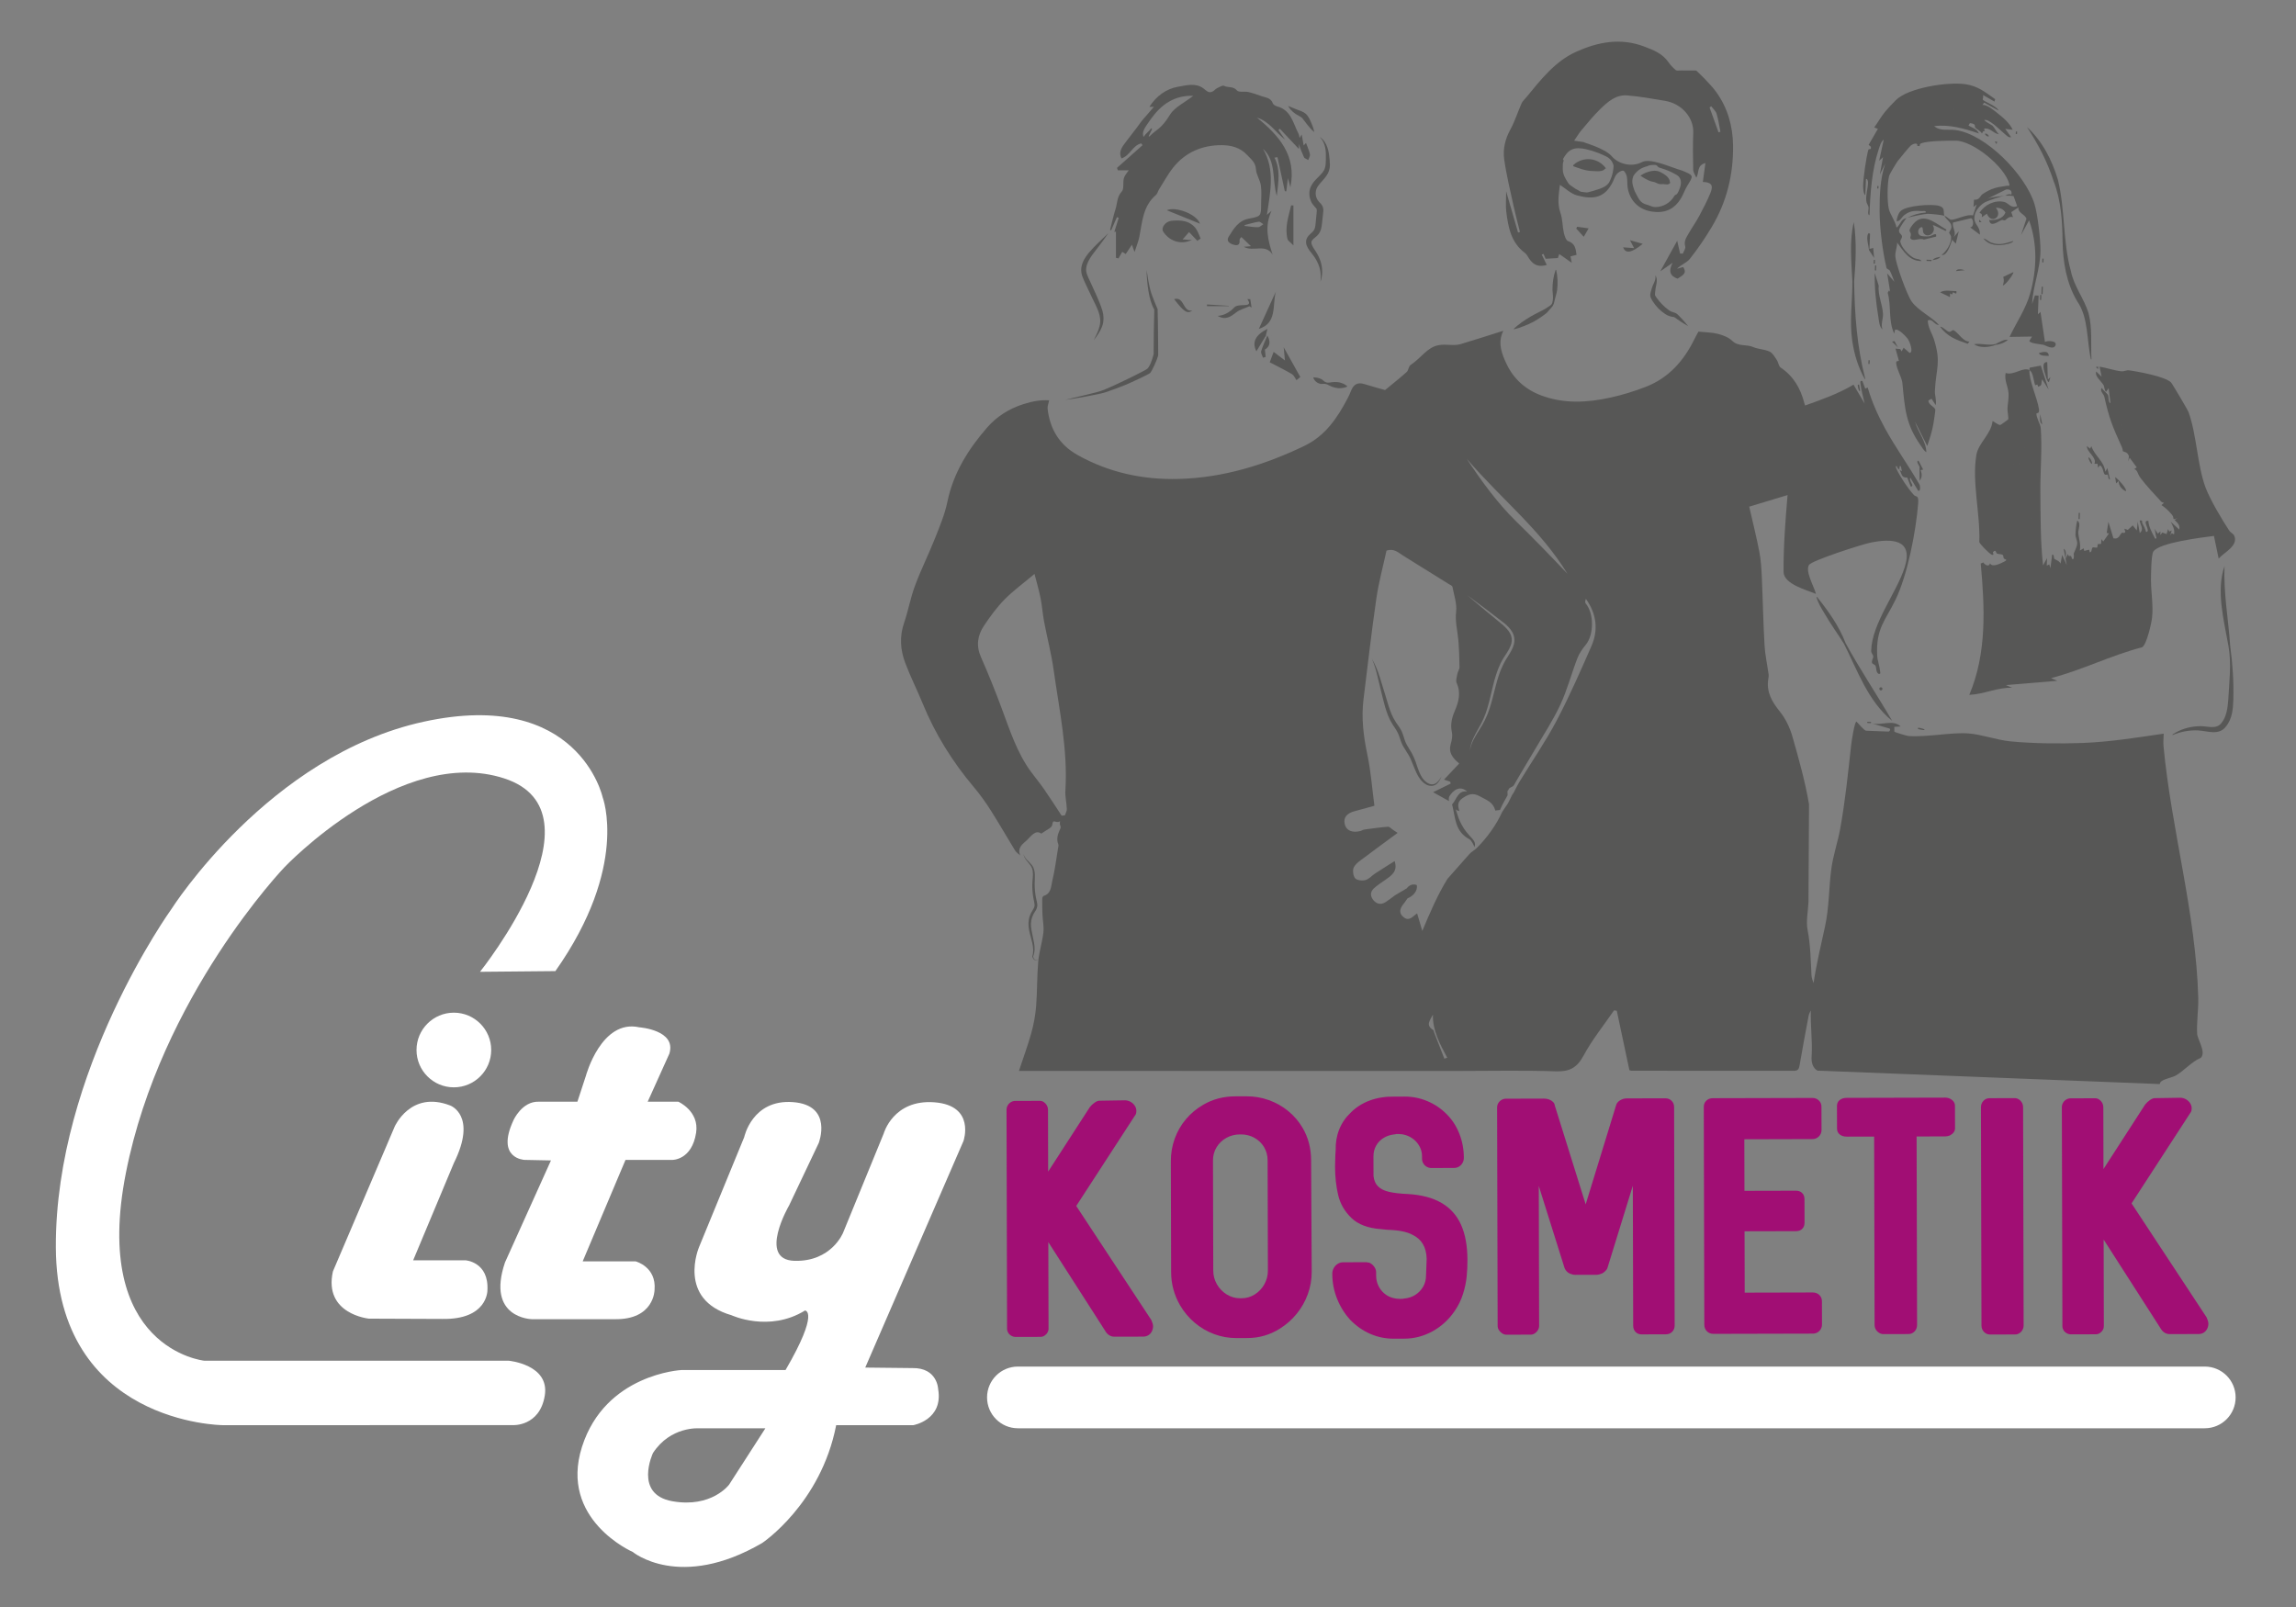 <?xml version="1.0" encoding="utf-8"?>
<!-- Generator: Adobe Illustrator 15.0.0, SVG Export Plug-In . SVG Version: 6.00 Build 0)  -->
<!DOCTYPE svg PUBLIC "-//W3C//DTD SVG 1.1//EN" "http://www.w3.org/Graphics/SVG/1.1/DTD/svg11.dtd">
<svg version="1.1" xmlns="http://www.w3.org/2000/svg" xmlns:xlink="http://www.w3.org/1999/xlink" x="0px" y="0px" width="400px"
	 height="280px" viewBox="0 0 400 280" enable-background="new 0 0 400 280" xml:space="preserve">
<rect x="0" y="0" width="400" height="280" fill="#808080" stroke="none"/>
<g id="Layer_5">
	<path fill="#FFFFFF" d="M384.108,248.859H177.336c-2.969,0-5.375-2.408-5.375-5.375c0-2.97,2.406-5.376,5.375-5.376h206.772
		c2.969,0,5.374,2.406,5.374,5.376C389.482,246.451,387.077,248.859,384.108,248.859"/>
	<path fill="#FFFFFF" d="M83.625,169.325c0,0,22.279-27.803,4.235-33.694c-18.044-5.89-38.297,15.468-38.297,15.468
		s-21.542,22.462-27.62,53.211c-6.076,30.748,13.626,32.773,13.626,32.773h53.027c0,0,7.198,0.645,6.314,6.076
		c-0.882,5.43-5.579,5.153-5.579,5.153l-50.542,0.003c0,0-28.938-0.187-29.06-30.995c-0.122-30.81,20.13-58.92,20.13-58.92
		s16.939-26.758,43.945-32.65c27.003-5.894,31.177,13.134,31.177,13.134s4.664,12.029-8.224,30.318L83.625,169.325z"/>
	<path fill="#FFFFFF" d="M85.575,182.95c0,3.592-2.913,6.505-6.506,6.505c-3.592,0-6.505-2.913-6.505-6.505
		c0-3.593,2.914-6.505,6.505-6.505C82.662,176.445,85.575,179.357,85.575,182.95"/>
	<path fill="#FFFFFF" d="M68.758,196.299c0,0,2.763-6.352,9.667-3.683c0,0,4.788,1.704,0.644,10.035l-7.089,16.939h9.116
		c0,0,4.104,0.275,3.82,5.247c0,0,0.059,5.141-7.914,4.972l-12.733-0.05c0,0-7.939-0.78-6.269-8.237L68.758,196.299z"/>
	<path fill="#FFFFFF" d="M102.068,187.461c0,0,2.669-9.94,9.297-8.467c0,0,6.536,0.459,5.247,4.6l-3.774,8.365h5.339
		c0,0,3.676,1.635,3.099,5.399c-0.731,4.771-4.111,4.74-4.111,4.74l-8.193,0.004l-7.457,17.672h9.205c0,0,3.661,0.922,3.315,4.972
		c0,0-0.021,5.255-7.019,5.106h-14.36c0,0-7.989-0.135-4.676-9.895l8.008-17.766l-4.601-0.094c0,0-5.064-0.184-1.934-6.904
		c0,0,1.473-3.336,4.419-3.235h6.722L102.068,187.461z"/>
	<path fill="#FFFFFF" d="M162.797,192.063c-7.179-0.552-8.838,5.433-8.838,5.433l-7.087,17.309c0,0-2.026,5.062-8.471,4.878
		s-0.92-9.665-0.92-9.665l5.156-10.865c0,0,2.576-6.607-4.511-7.123c-7.089-0.518-8.471,6.102-8.471,6.102l-7.87,19.157
		c0,0-3.914,9.116,5.661,11.877c0,0,6.537,3.04,12.798-0.827c0,0,2.608,0.061-3.39,10.373h-18.152c0,0-13.257,0.671-17.308,13.378
		c-4.05,12.705,8.838,18.318,8.838,18.318s8.193,6.813,22.556-1.562c0,0,10.217-6.811,12.887-20.528h13.441
		c0,0,5.247-0.924,4.327-6.265c0,0-0.092-3.771-4.511-3.683l-8.194-0.089l17.124-39.497
		C167.861,198.784,169.979,192.617,162.797,192.063 M127.017,258.686c0,0-3.032,4.098-9.882,2.885
		c-6.783-1.198-3.374-8.407-3.374-8.407c3.07-4.694,8.024-4.296,8.024-4.296h11.553L127.017,258.686z"/>
	<path fill="#A10E74" d="M175.448,231.534l-0.094-38.182c0-0.26,0.065-0.507,0.197-0.738c0.134-0.238,0.317-0.429,0.551-0.574
		c0.236-0.146,0.494-0.217,0.775-0.219l4.289-0.012c0.251,0,0.484,0.073,0.699,0.223c0.216,0.149,0.39,0.341,0.52,0.573
		c0.128,0.235,0.193,0.479,0.195,0.729l0.025,10.806l7.258-11.235c0.241-0.307,0.53-0.575,0.868-0.807
		c0.335-0.232,0.652-0.336,0.951-0.314l4.347-0.069c0.359,0.015,0.688,0.113,0.987,0.292c0.299,0.181,0.53,0.406,0.7,0.68
		c0.17,0.271,0.254,0.555,0.254,0.846c0.002,0.39-0.077,0.666-0.233,0.824l-10.24,15.767l13.088,19.882
		c0.197,0.453,0.297,0.804,0.297,1.057c0.001,0.337-0.073,0.646-0.22,0.934c-0.148,0.286-0.362,0.511-0.639,0.671
		s-0.597,0.234-0.957,0.22l-4.936,0.012c-0.329,0.002-0.633-0.09-0.916-0.272c-0.284-0.184-0.526-0.464-0.731-0.841l-9.848-15.363
		l0.038,15.095c0,0.236-0.063,0.46-0.193,0.678c-0.128,0.214-0.3,0.393-0.515,0.528c-0.216,0.137-0.448,0.206-0.698,0.206
		l-4.289,0.012c-0.281,0-0.541-0.065-0.775-0.197c-0.237-0.132-0.421-0.308-0.555-0.525
		C175.515,231.997,175.448,231.77,175.448,231.534"/>
	<path fill="#A10E74" d="M205.571,227.406c-1.023-1.79-1.538-3.708-1.542-5.751l-0.048-19.327c-0.004-1.37,0.22-2.682,0.674-3.932
		c0.45-1.249,1.1-2.377,1.947-3.384c0.848-1.002,1.842-1.84,2.996-2.508c1.664-0.983,3.542-1.477,5.635-1.482l1.938-0.004
		c1.339-0.004,2.631,0.214,3.871,0.66c1.244,0.443,2.371,1.078,3.384,1.905c1.014,0.828,1.849,1.805,2.509,2.933
		c0.983,1.664,1.478,3.562,1.483,5.693l0.104,19.386c0.004,1.34-0.222,2.636-0.678,3.89c-0.453,1.252-1.104,2.399-1.946,3.435
		s-1.841,1.907-2.988,2.616c-1.705,1.062-3.565,1.595-5.576,1.598l-1.94,0.005c-1.338,0.005-2.631-0.227-3.871-0.689
		c-1.244-0.462-2.374-1.124-3.396-1.989C207.107,229.599,206.254,228.58,205.571,227.406 M216.318,226.206
		c0.82-0.003,1.586-0.226,2.287-0.67c0.704-0.444,1.262-1.037,1.674-1.779c0.404-0.738,0.611-1.531,0.609-2.379l-0.048-19.206
		c-0.002-0.849-0.21-1.615-0.621-2.305c-0.414-0.688-0.977-1.228-1.686-1.622c-0.71-0.394-1.49-0.591-2.346-0.587h-0.177
		c-0.853,0.003-1.637,0.2-2.352,0.599c-0.716,0.398-1.286,0.941-1.707,1.631c-0.421,0.692-0.631,1.458-0.627,2.307l0.046,19.206
		c0.002,0.845,0.216,1.64,0.641,2.378s0.996,1.328,1.719,1.77c0.722,0.441,1.506,0.66,2.352,0.658H216.318z"/>
	<path fill="#A10E74" d="M235.242,229.979c-0.981-1.072-1.749-2.3-2.302-3.685c-0.551-1.385-0.828-2.817-0.832-4.297v-0.058
		c-0.002-0.361,0.084-0.694,0.257-1.002c0.172-0.307,0.401-0.547,0.689-0.729c0.289-0.181,0.599-0.272,0.928-0.272l4.171-0.013
		c0.022,0.024,0.056,0.04,0.094,0.048c0.04,0.009,0.086,0.014,0.14,0.014h0.118c0.354,0.146,0.648,0.378,0.884,0.696
		c0.235,0.316,0.354,0.65,0.356,1.002v0.589c0.001,0.604,0.124,1.172,0.37,1.701c0.243,0.532,0.582,0.988,1.019,1.367
		c0.436,0.379,0.935,0.645,1.499,0.802c0.406,0.115,0.819,0.173,1.234,0.173l0.176-0.003c0.135,0,0.249-0.004,0.349-0.009
		c0.098-0.01,0.156-0.025,0.179-0.05h0.06c0.712-0.056,1.361-0.27,1.944-0.638c0.582-0.371,1.036-0.852,1.369-1.438
		c0.333-0.589,0.497-1.231,0.495-1.929l0.111-2.936c-0.034-1.028-0.257-1.883-0.666-2.565c-0.409-0.685-1.014-1.217-1.811-1.6
		c-0.941-0.524-2.391-0.813-4.351-0.871l-1.117-0.114c-2.263-0.158-3.985-0.808-5.161-1.942c-1.178-1.139-1.947-2.461-2.307-3.974
		c-0.36-1.51-0.541-3.171-0.548-4.989l0.055-2.057l0.057-0.822c-0.034-1.275,0.17-2.473,0.613-3.585
		c0.444-1.112,1.116-2.095,2.014-2.941c0.931-0.936,2.041-1.639,3.331-2.111c1.292-0.475,2.706-0.695,4.239-0.669l1.822-0.006
		c1.37-0.002,2.684,0.26,3.937,0.786c1.255,0.523,2.374,1.274,3.355,2.254c0.966,0.958,1.708,2.099,2.229,3.417
		c0.521,1.319,0.782,2.704,0.787,4.149v0.063c0,0.329-0.077,0.624-0.228,0.892c-0.152,0.267-0.358,0.478-0.615,0.635
		c-0.261,0.156-0.545,0.237-0.859,0.237l-4.053,0.011c-0.438-0.03-0.802-0.202-1.093-0.514s-0.436-0.687-0.438-1.127v-0.409
		c-0.002-0.566-0.124-1.096-0.369-1.594c-0.243-0.495-0.582-0.928-1.02-1.296c-0.434-0.366-0.937-0.635-1.5-0.807
		c-0.353-0.114-0.745-0.174-1.174-0.174l-0.472,0.002c-0.037,0.037-0.138,0.061-0.293,0.061c-0.722,0.08-1.354,0.291-1.901,0.639
		c-0.547,0.345-0.973,0.793-1.278,1.342c-0.304,0.549-0.454,1.165-0.454,1.846l0.009,3.405c0.08,0.777,0.34,1.385,0.781,1.82
		c0.438,0.438,1.074,0.756,1.902,0.954c0.832,0.197,1.938,0.325,3.315,0.385c2.382,0.143,4.339,0.663,5.867,1.56
		c1.529,0.896,2.659,2.169,3.394,3.809c0.731,1.644,1.101,3.683,1.105,6.12c0.005,1.027-0.043,2.01-0.14,2.955
		c-0.095,0.942-0.306,1.937-0.633,2.974c-0.326,1.038-0.804,2.02-1.437,2.946c-1.031,1.515-2.318,2.696-3.862,3.55
		c-1.546,0.853-3.19,1.283-4.938,1.287l-1.821,0.006c-1.433,0.002-2.796-0.275-4.09-0.838
		C237.444,231.853,236.278,231.04,235.242,229.979"/>
	<path fill="#A10E74" d="M260.914,231.03l-0.094-38.064c0-0.283,0.07-0.54,0.215-0.776c0.145-0.233,0.334-0.417,0.569-0.552
		c0.233-0.133,0.48-0.202,0.735-0.202l6.697-0.018c0.291,0,0.571,0.052,0.849,0.157c0.275,0.105,0.502,0.248,0.683,0.429
		c0.18,0.178,0.279,0.376,0.294,0.587l5.39,17.257l5.303-17.284c0.087-0.328,0.31-0.607,0.674-0.835
		c0.362-0.23,0.763-0.343,1.202-0.346l6.696-0.016c0.438,0,0.803,0.143,1.094,0.432c0.291,0.291,0.436,0.654,0.438,1.093
		l0.094,38.062c0,0.443-0.144,0.806-0.434,1.097c-0.288,0.289-0.654,0.436-1.09,0.436l-4.23,0.014c-0.438,0-0.794-0.145-1.063-0.429
		c-0.271-0.286-0.407-0.649-0.407-1.099l-0.063-24.376l-4.426,14.342c-0.031,0.11-0.099,0.226-0.199,0.342
		c-0.102,0.121-0.249,0.26-0.446,0.425l-0.292,0.178c-0.367,0.157-0.681,0.235-0.939,0.235l-3.759,0.01
		c-0.259,0-0.572-0.077-0.941-0.233l-0.294-0.174c-0.275-0.22-0.471-0.473-0.59-0.764l-4.499-14.32l0.059,24.377
		c0,0.251-0.067,0.494-0.202,0.729c-0.138,0.234-0.318,0.429-0.546,0.578c-0.229,0.148-0.465,0.223-0.717,0.223l-4.229,0.012
		c-0.25,0-0.493-0.072-0.728-0.222c-0.235-0.147-0.431-0.341-0.578-0.574C260.989,231.524,260.914,231.283,260.914,231.03"/>
	<path fill="#A10E74" d="M296.919,230.825l-0.092-37.947c-0.001-0.447,0.146-0.812,0.438-1.098c0.293-0.287,0.675-0.433,1.144-0.433
		l17.326-0.042c0.45-0.004,0.827,0.142,1.131,0.433c0.308,0.286,0.461,0.651,0.461,1.089l0.012,4.055
		c0,0.289-0.069,0.557-0.211,0.798c-0.14,0.245-0.332,0.436-0.573,0.579c-0.243,0.14-0.51,0.212-0.799,0.212l-11.865,0.031
		l0.022,8.985l8.986-0.021c0.438,0,0.794,0.133,1.064,0.403c0.271,0.269,0.406,0.623,0.408,1.063l0.009,4.11
		c0.002,0.438-0.132,0.795-0.401,1.064c-0.27,0.271-0.623,0.407-1.063,0.409l-8.987,0.021l0.025,10.69l11.866-0.029
		c0.446,0,0.823,0.143,1.129,0.432c0.307,0.289,0.459,0.652,0.462,1.093l0.009,4.051c0,0.29-0.068,0.56-0.208,0.8
		c-0.142,0.243-0.333,0.438-0.578,0.578c-0.24,0.142-0.505,0.215-0.796,0.215l-17.33,0.041c-0.461,0-0.841-0.153-1.142-0.454
		C297.072,231.648,296.921,231.272,296.919,230.825"/>
	<path fill="#A10E74" d="M326.584,230.869l-0.08-32.836l-4.759,0.011c-0.506,0.002-0.917-0.124-1.233-0.376
		c-0.313-0.257-0.472-0.597-0.472-1.027l-0.01-3.935c-0.002-0.434,0.154-0.775,0.466-1.031c0.314-0.255,0.724-0.385,1.232-0.385
		l17.152-0.042c0.306-0.002,0.59,0.064,0.854,0.192c0.261,0.129,0.471,0.3,0.624,0.516c0.153,0.214,0.229,0.447,0.229,0.697
		l0.012,3.936c0,0.253-0.076,0.484-0.229,0.7c-0.153,0.214-0.36,0.386-0.619,0.519c-0.265,0.13-0.549,0.193-0.851,0.197
		l-4.995,0.012l0.08,32.835c0.002,0.446-0.142,0.824-0.432,1.13c-0.29,0.304-0.653,0.46-1.091,0.46l-4.347,0.012
		c-0.251,0-0.496-0.073-0.737-0.216c-0.236-0.144-0.431-0.339-0.575-0.581C326.659,231.415,326.584,231.153,326.584,230.869"/>
	<path fill="#A10E74" d="M345.205,230.941l-0.092-38.007c-0.004-0.443,0.142-0.82,0.43-1.128c0.291-0.307,0.653-0.459,1.09-0.459
		l4.35-0.012c0.248,0,0.49,0.069,0.717,0.208c0.229,0.142,0.408,0.334,0.55,0.577c0.134,0.242,0.203,0.508,0.207,0.796l0.092,38.006
		c0,0.292-0.069,0.559-0.203,0.8c-0.137,0.245-0.317,0.437-0.547,0.577c-0.226,0.142-0.464,0.213-0.716,0.213l-4.346,0.012
		c-0.439,0.002-0.804-0.151-1.095-0.457C345.351,231.763,345.205,231.39,345.205,230.941"/>
	<path fill="#A10E74" d="M359.304,231.085l-0.096-38.184c0-0.26,0.065-0.506,0.199-0.739c0.134-0.237,0.318-0.426,0.551-0.572
		c0.233-0.145,0.495-0.216,0.773-0.22l4.288-0.01c0.253,0,0.486,0.073,0.7,0.223c0.215,0.146,0.392,0.339,0.521,0.573
		c0.126,0.235,0.191,0.479,0.194,0.729l0.023,10.809l7.258-11.24c0.24-0.305,0.531-0.574,0.868-0.804
		c0.337-0.232,0.654-0.337,0.953-0.314l4.346-0.069c0.355,0.015,0.688,0.113,0.987,0.292c0.299,0.181,0.527,0.405,0.7,0.679
		c0.168,0.272,0.253,0.554,0.253,0.845c0.003,0.392-0.077,0.666-0.233,0.826l-10.238,15.767l13.088,19.879
		c0.195,0.456,0.294,0.807,0.294,1.057c0.005,0.337-0.071,0.649-0.218,0.934c-0.148,0.287-0.362,0.513-0.638,0.674
		c-0.28,0.16-0.599,0.232-0.958,0.218l-4.935,0.012c-0.33,0.003-0.636-0.089-0.919-0.272c-0.282-0.184-0.523-0.463-0.729-0.837
		l-9.848-15.365l0.037,15.092c0,0.239-0.061,0.464-0.19,0.679c-0.131,0.214-0.304,0.395-0.518,0.532
		c-0.215,0.135-0.448,0.204-0.696,0.204l-4.289,0.012c-0.282,0-0.542-0.064-0.776-0.197c-0.237-0.134-0.421-0.31-0.555-0.527
		C359.368,231.548,359.304,231.319,359.304,231.085"/>
</g>
<g id="Logo_x5F_2025">
	<g>
		<g>
			<path fill="#575756" d="M270.288,53.034c-0.139,0.202-0.453,0.337-0.668,0.502c-0.246,0.148-0.467,0.315-0.722,0.443
				c-0.264,0.122-0.516,0.255-0.765,0.389c-0.492,0.266-1.044,0.525-1.54,0.825c-1.002,0.603-1.967,1.247-2.861,2.088l0.042,0.089
				c1.169-0.282,2.276-0.744,3.329-1.276c0.518-0.292,1.008-0.576,1.509-0.941c0.246-0.174,0.495-0.348,0.733-0.534
				c0.237-0.188,0.422-0.461,0.628-0.685c0.201-0.246,0.411-0.419,0.589-0.719c0.167-0.294,0.213-0.614,0.28-0.895
				c0.136-0.581,0.34-1.167,0.434-1.755c0.142-1.172,0.107-2.347-0.165-3.539l-0.096-0.006c-0.396,1.154-0.555,2.324-0.547,3.498
				c0.026,0.582,0.14,1.17,0.065,1.745C270.492,52.555,270.441,52.838,270.288,53.034z"/>
			<path fill="#575756" d="M287.604,50.813c-0.068,0.23-0.158,0.562-0.057,0.947c0.133,0.348,0.258,0.512,0.396,0.756
				c0.283,0.446,0.62,0.855,0.982,1.237c0.379,0.371,0.778,0.705,1.234,1c0.234,0.143,0.495,0.273,0.778,0.359
				c0.322,0.096,0.501,0.093,0.693,0.133c0.133,0.038,0.345,0.221,0.552,0.356l0.62,0.425c0.422,0.273,0.844,0.546,1.294,0.787
				c-0.312-0.403-0.648-0.775-0.985-1.149l-0.516-0.546c-0.181-0.176-0.319-0.362-0.631-0.552c-0.274-0.129-0.598-0.189-0.747-0.257
				c-0.188-0.075-0.368-0.188-0.547-0.321c-0.368-0.268-0.733-0.581-1.056-0.916c-0.337-0.328-0.637-0.69-0.914-1.07
				c-0.131-0.176-0.303-0.417-0.357-0.531c-0.025-0.095-0.036-0.282,0.003-0.528c0.06-0.47,0.1-0.934,0.229-1.441
				c0.091-0.487,0.145-1.115-0.206-1.523c0.139,0.501-0.049,0.944-0.247,1.383C287.9,49.792,287.733,50.303,287.604,50.813z"/>
			<path fill="#575756" d="M189.101,49.416l1.158,2.451c0.398,0.814,0.811,1.611,1.108,2.419c0.294,0.811,0.419,1.653,0.205,2.495
				c-0.178,0.855-0.621,1.656-1.011,2.474c0.562-0.713,1.087-1.462,1.434-2.347c0.348-0.892,0.31-1.933,0.045-2.833
				c-0.569-1.806-1.398-3.369-2.123-5.036c-0.396-0.841-0.79-1.57-0.678-2.333c0.078-0.776,0.526-1.536,1.022-2.255
				c1.063-1.417,1.799-2.32,2.819-3.812c-1.298,1.28-2.178,1.99-3.377,3.389c-0.584,0.708-1.141,1.54-1.309,2.57
				c-0.08,0.508-0.007,1.065,0.158,1.53C188.717,48.604,188.92,49.005,189.101,49.416z"/>
			<path fill="#575756" d="M225.574,19.746c0.473,0.363,1.044,0.557,1.291,0.825l0.934,1.214c0.337,0.431,0.705,0.847,1.164,1.229
				c-0.1-0.569-0.292-1.104-0.519-1.625c-0.24-0.527-0.416-1.011-0.911-1.523c-0.575-0.497-1.124-0.578-1.594-0.781l-1.534-0.623
				C224.688,18.98,225.102,19.402,225.574,19.746z"/>
			<path fill="#575756" d="M230.952,66.59c-0.234-0.096-0.424-0.32-0.625-0.461c-0.428-0.245-0.86-0.351-1.464-0.378l-0.06,0.078
				c0.221,0.579,0.708,0.938,1.234,1.056c0.277,0.04,0.574-0.028,0.832,0.01c0.261,0.033,0.496,0.149,0.736,0.282
				c0.473,0.259,0.974,0.381,1.486,0.455c0.515,0.024,1.044-0.017,1.597-0.258l0.011-0.096c-0.458-0.378-0.942-0.556-1.438-0.668
				c-0.504-0.064-1.014-0.078-1.555,0.044C231.448,66.689,231.185,66.692,230.952,66.59z"/>
			<path fill="#575756" d="M221.589,58.432c-0.003,0.009-0.009,0.016-0.015,0.024c0.003,0.001,0.003,0.002,0.003,0.004
				C221.58,58.452,221.586,58.44,221.589,58.432z"/>
			<path fill="#575756" d="M323.12,118.381L323.12,118.381C323.132,118.477,323.138,118.529,323.12,118.381z"/>
			<path fill="#575756" d="M215.338,54.452c0.657-0.518,1.549-0.737,2.333-1.091c0.127,0.081,0.252,0.16,0.376,0.238
				c-0.076-0.487-0.152-0.975-0.229-1.462c-0.167-0.008-0.332-0.02-0.499-0.031l0,0l0,0c0.085,0.13,0.125,0.224,0.17,0.326
				c0.025,0.051,0.074,0.119,0.085,0.164c0.125,0.396-0.136,0.538-0.702,0.561c-0.622,0.024-1.457,0.009-1.812,0.379
				c-0.201,0.212-0.407,0.406-0.622,0.579c-0.648,0.519-1.374,0.849-2.29,0.924l0.002,0.001h-0.002
				C213.483,55.831,214.37,55.213,215.338,54.452z"/>
			<path fill="#575756" d="M219.315,57.304c3.207-1.006,2.327-4.042,2.952-6.481C221.237,53.083,220.25,55.254,219.315,57.304z"/>
			<path fill="#575756" d="M208.596,41.961c0.191-0.132,0.381-0.263,0.571-0.395c-0.27-0.579-0.45-1.223-0.822-1.727
				c-1.072-1.442-2.683-1.518-4.257-1.367c-1.071,0.1-1.838,1.231-1.463,1.843c0.965,1.572,3.006,2.473,5.024,1.48
				c-0.968,0.042-1.009-0.099-1.625-0.071c0.428-0.488,0.847-0.965,1.13-1.29C207.628,40.938,208.112,41.45,208.596,41.961z"/>
			<path fill="#575756" d="M263.718,36.013c0.32,1.478,0.719,2.938,1.081,4.406c-0.11,0.03-0.221,0.061-0.334,0.092
				c-0.656-2.275-1.311-4.548-2.068-7.172c0,1.431-0.108,2.515,0.022,3.568c0.337,2.709,0.835,5.374,3.252,7.167
				c0.303,0.222,0.484,0.617,0.702,0.946c0.793,1.202,1.679,1.534,3.1,1.147c-0.291-0.604-0.583-1.207-0.875-1.812
				c0.103-0.038,0.204-0.079,0.304-0.119c0.164,0.383,0.331,0.766,0.367,0.851c0.779-0.045,1.396-0.081,2.138-0.125
				c0.051-0.153,0.155-0.461,0.24-0.705c0.68,0.476,1.331,0.936,2.177,1.532c-0.104-0.549-0.161-0.837-0.215-1.118
				c0.382-0.097,0.705-0.176,1.05-0.264c-0.144-1.076-0.246-1.988-1.463-2.395c-0.382-0.127-0.637-0.94-0.756-1.483
				c-0.249-1.125-0.204-2.338-0.577-3.408c-0.614-1.741-0.28-3.397-0.1-4.913c1.008,0.641,1.922,1.558,3.004,1.844
				c2.864,0.761,4.835,0.447,6.241-2.429c0.21-0.432,0.34-0.93,0.646-1.277c0.274-0.311,0.739-0.624,1.112-0.616
				c0.229,0.006,0.552,0.592,0.637,0.961c0.134,0.577,0.077,1.191,0.139,1.789c0.195,1.854,1.436,3.956,4.218,4.382
				c2.226,0.339,3.94-0.337,5.138-2.384c0.402-0.685,0.651-1.46,1.07-2.134c1.099-1.775,1.121-1.765-0.81-2.579
				c-0.258-0.109-0.532-0.171-0.798-0.258c-1.628-0.523-4.906-1.99-6.287-1.268c-1.806,0.947-4.116,0.343-5.263-0.999
				c-1.229-1.444-4.923-2.387-4.92-2.485c-0.512-0.077-1.021-0.152-1.649-0.244c0.441-0.638,0.801-1.26,1.254-1.799
				c1.078-1.275,2.131-2.584,3.326-3.741c1.287-1.246,2.711-2.505,4.653-2.35c2.196,0.177,4.376,0.578,6.553,0.937
				c3.08,0.504,5.07,3.054,4.966,5.571c-0.091,2.151-0.06,4.311-0.006,6.465c0.011,0.461,0.356,0.913,0.549,1.367
				c0.523-0.971,0.051-2.142,1.574-2.559c-0.164,1.231-0.306,2.268-0.447,3.298c1.466,0.04,1.882,0.562,1.324,1.922
				c-0.571,1.39-1.271,2.733-1.984,4.061c-0.543,1.015-1.226,1.956-1.794,2.959c-0.396,0.699-0.895,1.361-0.614,2.307
				c0.102,0.339-0.261,0.818-0.411,1.231c-0.161,0.003-0.322,0.003-0.481,0.003c-0.149-0.662-0.3-1.328-0.506-2.236
				c-0.975,1.758-1.896,3.425-2.95,5.328c0.722-0.498,1.266-0.875,2.154-1.488c-0.798,1.499-0.388,2.334,0.863,2.767
				c0.677-0.512,1.783-0.828,0.966-2.028c-0.38,0.109-0.723,0.205-1.062,0.301c0.69-0.728,1.698-1.041,2.233-1.724
				c1.384-1.749,2.649-3.61,3.796-5.527c2.627-4.377,3.802-9.184,3.73-14.263c-0.048-3.377-0.957-6.567-2.967-9.33
				c-1.112-1.529-3.552-3.805-3.467-3.701c-0.903,0-1.829,0.004-2.752-0.001c-0.274-0.003-0.637,0.071-0.801-0.072
				c-0.465-0.398-0.903-0.848-1.249-1.349c-1.041-1.517-2.562-2.12-4.24-2.754c-4.141-1.563-8.045-0.798-11.818,0.893
				c-3.744,1.677-6.213,4.91-8.755,7.987c-0.277,0.334-0.629,0.64-0.799,1.024c-0.671,1.509-1.16,3.111-1.947,4.552
				c-0.9,1.645-1.327,3.394-1.081,5.159C262.436,30.511,263.121,33.258,263.718,36.013z M284.484,30.892
				c0.036-0.116,0.079-0.232,0.145-0.334c0.252-0.379,0.611-0.761,0.987-1.013c0.396-0.263,0.818-0.442,1.279-0.561h0.037
				c0.371-0.229,0.841-0.246,1.282-0.246c0.139,0,0.289,0.002,0.405,0.081c0.087,0.06,0.142,0.154,0.218,0.228
				c0.145,0.145,0.351,0.201,0.546,0.258c0.878,0.253,1.725,0.61,2.52,1.059c0.221,0.122,0.438,0.258,0.603,0.449
				c0.286,0.33,0.371,0.794,0.326,1.227c-0.046,0.433-0.213,0.842-0.38,1.244c-0.104,0.244-0.221,0.504-0.455,0.63
				c-0.063,0.036-0.134,0.058-0.189,0.102c-0.071,0.055-0.116,0.136-0.162,0.215c-0.665,1.128-1.959,1.86-3.267,1.846
				c-0.583-0.005-0.838-0.249-1.403-0.391c-0.267-0.065-0.556-0.175-0.787-0.317c-0.419-0.258-0.696-0.701-0.92-1.138
				c-0.176-0.341-0.444-0.795-0.569-1.158C284.434,32.293,284.246,31.679,284.484,30.892z M298.122,18.513
				c0.32,0.433,0.787,0.824,0.938,1.311c0.309,1.015,0.453,2.078,0.665,3.122c-0.107,0.037-0.218,0.075-0.328,0.11
				c-0.519-1.443-1.042-2.887-1.563-4.331C297.93,18.655,298.026,18.584,298.122,18.513z M272.295,27.723
				c0.356-0.644,0.784-1.287,1.441-1.622c0.772-0.395,1.701-0.297,2.547-0.11c0.714,0.157,1.413,0.368,2.092,0.633
				c0.614,0.241,0.858,0.354,1.452,0.636c0.414,0.194,0.895,0.613,1.07,1.033c0.085,0.205,0.227,0.454,0.213,0.675
				c-0.049,0.841-0.21,1.583-0.553,2.353c-0.082,0.181-0.161,0.365-0.274,0.531c-0.359,0.535-0.982,0.825-1.588,1.043
				c-0.671,0.244-1.361,0.43-2.053,0.617c-0.26,0.071-0.685-0.06-0.953-0.065c-0.414-0.006-0.501-0.198-0.872-0.374
				c-0.229-0.11-0.476-0.25-0.674-0.408c-0.249-0.195-0.702-0.43-0.881-0.693c-0.246-0.368-0.336-0.529-0.555-0.914
				c-0.266-0.476-0.455-1.045-0.45-1.591c0.015-0.965-0.022-0.954,0.167-1.478L272.295,27.723z"/>
			<path fill="#575756" d="M179.693,150.638c-0.502-0.612-1.212-1.054-1.37-1.851c0.054,0.825,0.783,1.37,1.191,1.984
				c0.464,0.609,0.481,1.391,0.414,2.152c-0.083,0.77-0.119,1.581-0.045,2.369c0.03,0.396,0.081,0.791,0.15,1.184
				c0.063,0.392,0.184,0.784,0.207,1.122c0.03,0.344-0.106,0.621-0.311,0.953c-0.211,0.322-0.416,0.707-0.541,1.097
				c-0.268,0.784-0.252,1.642-0.102,2.422c0.292,1.545,1.027,3.027,0.569,4.536l-0.006,0.021l0.003,0.013
				c0.053,0.239,0.153,0.488,0.382,0.619c0.238,0.124,0.495,0.01,0.682-0.116c-0.201,0.107-0.461,0.173-0.643,0.048
				c-0.175-0.119-0.249-0.348-0.279-0.555c0.306-0.741,0.296-1.576,0.156-2.344c-0.129-0.782-0.338-1.54-0.455-2.293
				c-0.13-0.75-0.125-1.506,0.125-2.205c0.125-0.354,0.292-0.662,0.513-0.989c0.221-0.312,0.436-0.787,0.376-1.235
				c-0.04-0.443-0.167-0.799-0.232-1.177c-0.073-0.376-0.127-0.757-0.164-1.138c-0.076-0.769-0.065-1.524-0.031-2.312
				C180.313,152.175,180.254,151.267,179.693,150.638z"/>
			<path fill="#575756" d="M274.543,29.125c0.646,0.232,1.296,0.463,1.973,0.58c0.558,0.096,1.121,0.112,1.688,0.127
				c0.509,0.014,1.109-0.011,1.409-0.429l0.167-0.066c-0.608-0.869-1.602-1.462-2.658-1.584c-1.059-0.122-2.159,0.225-2.952,0.936
				c-0.063,0.054-0.127,0.136-0.099,0.214c0.022,0.057,0.087,0.083,0.144,0.103C274.324,29.046,274.433,29.086,274.543,29.125z"/>
			<path fill="#575756" d="M287.629,31.594c0.215,0.063,0.444,0.082,0.66,0.153c0.277,0.095,0.523,0.277,0.814,0.326
				c0.227,0.04,0.459-0.006,0.691,0.003c0.218,0.011,0.433,0.071,0.65,0.062c0.218-0.008,0.456-0.109,0.535-0.314l-0.063-0.119
				c-0.028-0.662-0.628-1.144-1.197-1.48c-0.331-0.198-0.679-0.379-1.059-0.447c-0.289-0.051-0.586-0.032-0.875,0.013
				c-0.719,0.112-1.409,0.395-1.998,0.82c0.45,0.32,0.929,0.596,1.43,0.826C287.352,31.496,287.487,31.556,287.629,31.594z"/>
			<path fill="#575756" d="M251.141,135.257c-0.277,0.492-0.597,0.994-1.069,1.258c-0.476,0.266-1.045,0.148-1.472-0.156
				c-0.893-0.604-1.316-1.698-1.679-2.743c-0.323-1.062-0.779-2.214-1.427-3.159c-0.301-0.484-0.575-0.945-0.748-1.449
				c-0.181-0.51-0.309-1.084-0.583-1.646c-0.274-0.552-0.637-1.012-0.945-1.472c-0.306-0.455-0.561-0.936-0.778-1.445
				c-0.441-1.015-0.713-2.114-1.059-3.201c-0.705-2.151-1.181-4.433-2.361-6.415c0.459,1.046,0.768,2.136,1.017,3.244l0.804,3.317
				c0.264,1.107,0.555,2.221,0.988,3.309c0.218,0.542,0.489,1.076,0.81,1.571c0.317,0.492,0.651,0.941,0.875,1.413
				c0.234,0.461,0.373,1.005,0.58,1.563c0.209,0.572,0.532,1.09,0.841,1.565c0.314,0.481,0.6,0.936,0.823,1.438
				c0.224,0.503,0.422,1.032,0.64,1.564c0.439,1.04,0.938,2.209,2.016,2.852c0.519,0.309,1.248,0.38,1.758,0.015
				C250.68,136.33,250.932,135.781,251.141,135.257z"/>
			<path fill="#575756" d="M382.971,173.854c-0.394-14.69-4.699-29.383-6.047-43.8c-0.067-0.745,0-1.48,0.028-2.224
				c-4.674,0.684-9.355,1.439-14.094,1.621c-3.884,0.147-8.725,0.106-12.597-0.277c-2.421-0.241-5.053-1.217-7.332-1.384
				c-3.065-0.224-7.113,0.682-10.448,0.451c-0.263-0.018-2.389-0.652-2.46-0.763l0.003-0.838l1.09-0.065
				c-1.299-1.271-3.334-0.136-4.979-0.521l3.013,0.874c0.356,0.185-0.028,0.547-0.134,0.542l-3.909-0.153
				c-0.351-0.014-1.347-1.291-1.679-1.585c-0.334-0.014-0.852,3.437-0.914,3.986c-0.552,4.939-1.033,9.763-1.919,14.677
				c-0.422,2.33-1.218,4.576-1.54,6.938c-0.459,3.377-0.368,6.712-1.112,10.117c-0.711,3.242-1.495,6.527-1.996,9.848
				c-0.164-0.467-0.334-0.933-0.359-1.409c-0.142-2.62-0.164-5.229-0.674-7.839c-0.3-1.541,0.077-3.213,0.15-4.894l0.097-17.021
				c-0.68-3.995-1.787-7.927-2.902-11.829c-0.441-1.536-1.186-3.096-2.185-4.331c-1.396-1.728-2.387-3.439-2.002-5.72
				c0.04-0.235,0.085-0.478,0.054-0.708c-0.237-1.712-0.617-3.415-0.716-5.135c-0.227-3.943-0.294-7.895-0.473-11.841
				c-0.068-1.471-0.153-2.958-0.428-4.402c-0.483-2.529-1.115-5.033-1.767-7.892c2.239-0.676,4.459-1.346,6.681-2.018
				c-0.388,4.511-0.728,9.024-0.699,13.379c0.015,2.133,4.009,3.157,5.645,3.84c-0.3-1.223-1.907-3.91-1.214-5.046
				c0.476-0.777,9.248-3.583,10.651-3.87c3.717-0.763,7.578-0.669,6.029,4.259c-1.39,4.421-5.709,9.756-5.845,14.533
				c-0.015,0.513,0.365,0.725,0.368,1.056c0,0.315-0.329,0.668-0.224,1.063c0.067,0.253,0.478,0.287,0.611,0.543
				c0.181,0.355,0.039,1.049,0.495,1.375c0.481,0.101,0.325-0.154,0.297-0.482c-0.073-0.831-0.452-1.778-0.501-2.681
				c-0.24-4.761,1.413-6.071,3.188-9.724c2.101-4.324,3.559-11.917,3.949-16.756c0.127-1.595-0.391-1.107-0.742-1.496
				c-1.062-1.175-2.4-3.17-3.065-4.61c-0.079-0.168-0.173-0.684,0.136-0.33c0.006,0.292,0.326,0.419,0.416,0.555
				c-0.051-0.13,0.051-0.46,0.025-0.651l0.216,0.008l0.181,0.875c-0.017,0.021-0.413-0.209-0.422-0.232
				c0.456,0.692,0.264,1.397,1.359,1.345l0.594,1.558c0.835,0.027-0.441-1.057-0.048-1.521l1.325,2.222
				c0.492,0.297,0.388-0.872,0.246-1.064c-1.891-3.27-4.173-6.441-5.984-9.743c-1.251-2.282-2.296-4.643-3.034-7.139l-0.425,0.189
				l-0.495-1.325c-0.456-0.107-0.359,0.184-0.326,0.508c0.122,1.162,0.481,2.283,0.714,3.421l-1.931-3.296
				c-2.639,1.575-5.551,2.6-8.438,3.633c-0.04-0.127-0.091-0.255-0.125-0.382c-0.65-2.564-1.871-4.709-4.121-6.223
				c-0.365-0.247-0.407-0.927-0.693-1.343c-0.362-0.534-0.722-1.208-1.257-1.455c-0.881-0.406-1.953-0.394-2.845-0.784
				c-1.175-0.518-2.579-0.032-3.66-1.087c-0.629-0.614-1.6-0.979-2.482-1.206c-1.033-0.266-2.138-0.262-3.397-0.394
				c-0.173,0.32-0.47,0.831-0.73,1.361c-1.84,3.753-4.483,6.723-8.452,8.26c-1.962,0.76-3.997,1.393-6.052,1.848
				c-4.063,0.902-8.124,1.158-12.161-0.352c-2.785-1.042-4.813-2.899-6.043-5.5c-0.83-1.756-1.583-3.68-0.561-5.765
				c-2.514,0.79-4.957,1.587-7.414,2.318c-1.257,0.374-2.454-0.066-3.858,0.191c-1.995,0.366-2.967,2.175-4.886,3.46
				c-0.337,0.225-0.348,0.923-0.682,1.223c-1.133,1.016-2.33,1.958-3.757,3.134c-0.762-0.217-2.196-0.595-3.609-1.039
				c-1.211-0.383-1.905,0.096-2.329,1.197c-0.173,0.447-0.374,0.885-0.598,1.308c-1.786,3.405-3.881,6.511-7.513,8.257
				c-6.918,3.329-14.14,5.554-21.849,5.765c-6.253,0.171-12.238-1.101-17.741-4.208c-3.115-1.761-4.764-4.515-5.153-8.034
				c-0.046-0.438,0.165-0.903,0.273-1.452c-1.459-0.104-2.899,0.157-4.465,0.653c-2.562,0.811-4.685,2.184-6.353,4.097
				c-3.275,3.761-5.885,7.923-6.921,12.956c-0.447,2.168-1.328,4.262-2.15,6.333c-1.1,2.771-2.438,5.449-3.478,8.24
				c-0.789,2.112-1.179,4.368-1.911,6.505c-0.81,2.364-0.654,4.678,0.188,6.922c0.909,2.428,2.088,4.75,3.07,7.149
				c2.183,5.335,5.195,10.145,8.906,14.546c1.079,1.277,2.057,2.655,2.954,4.065c1.452,2.278,2.786,4.634,4.202,6.936
				c0.218,0.354,0.609,0.603,0.921,0.899c-0.61-1.396,0.555-2.093,1.134-2.64c0.705-0.659,1.498-1.923,2.528-1.167
				c0.776-0.582,1.847-0.988,1.908-1.512c0.147-1.254,0.613-0.142,1.364-0.654c-0.163,0.83,0.274,0.81,0.035,1.322
				c-0.42,0.9-0.725,1.758-0.331,2.743c0.065,0.164-0.01,0.394-0.044,0.586c-0.323,1.919-0.553,3.855-1.01,5.74
				c-0.232,0.96-0.173,2.23-1.516,2.629c-0.122,0.036-0.233,0.326-0.236,0.502c-0.01,0.903-0.003,1.812,0.037,2.715
				c0.045,1.056,0.283,2.126,0.162,3.16c-0.195,1.704-0.75,3.37-0.9,5.077c-0.226,2.567-0.158,5.16-0.362,7.732
				c-0.127,1.573-0.415,3.157-0.836,4.681c-0.607,2.188-1.402,4.325-2.163,6.625c1.462,0,2.617,0,3.772,0
				c24.242,0.003,48.485,0.004,72.728,0.007c5.676,0,11.356-0.133,17.026,0.063c2.367,0.079,3.686-0.592,4.829-2.718
				c1.501-2.785,3.524-5.285,5.325-7.909c0.158,0.023,0.316,0.046,0.476,0.068c0.738,3.474,1.475,6.946,2.199,10.359
				c0.207,0.058,0.283,0.098,0.356,0.098c9.432,0,18.864-0.006,28.299,0.01c0.68,0,0.878-0.288,0.982-0.896
				c0.504-2.908,1.039-5.814,1.591-8.713c0.065-0.334,0.24-0.634,0.379-0.905c-0.088,2.57,0.314,5.479,0.139,7.978
				c-0.146,2.094,1.062,2.519,1.062,2.519l0.643,0.014l58.938,2.315c0.028-0.089,0.06-0.172,0.091-0.246
				c0.234-0.561,1.987-0.854,2.646-1.211c1.452-0.79,2.813-2.455,4.438-3.12c0.942-1.046-0.6-3.164-0.656-4.206
				C382.665,178.171,383.024,175.861,382.971,173.854z M185.524,142.057c-0.189,0.022-0.379,0.046-0.569,0.065
				c-1.019-1.544-2.011-3.105-3.066-4.626c-0.722-1.044-1.542-2.021-2.293-3.045c-2.42-3.318-3.651-7.177-5.06-10.966
				c-1.128-3.032-2.327-6.042-3.639-8.998c-0.884-1.996-0.587-3.803,0.538-5.479c1.079-1.608,2.233-3.196,3.585-4.569
				c1.51-1.533,3.277-2.813,5.208-4.436c0.414,1.629,0.8,2.91,1.055,4.216c0.27,1.369,0.365,2.771,0.625,4.143
				c0.526,2.777,1.251,5.522,1.645,8.316c0.979,6.991,2.502,13.932,2.054,21.068c-0.066,1.063,0.211,2.142,0.253,3.217
				C185.875,141.323,185.644,141.691,185.524,142.057z M273.063,99.956c-3.038-3.207-5.852-6.106-9.005-9.188
				c-3.207-3.134-6.049-7.068-8.523-10.822C261.912,87.333,268.292,92.185,273.063,99.956z M263.072,110.338
				c-0.303-0.55-0.767-1.021-1.26-1.459c-1.016-0.859-2.068-1.707-3.1-2.563c-1.024-0.866-2.061-1.722-3.076-2.601
				c2.168,1.592,4.303,3.207,6.428,4.867c0.524,0.432,1.042,0.913,1.394,1.544c0.362,0.62,0.473,1.41,0.291,2.109
				c-0.173,0.702-0.535,1.308-0.889,1.881c-0.368,0.573-0.711,1.125-0.993,1.72c-1.181,2.366-1.51,5.078-2.367,7.647
				c-0.41,1.29-1.03,2.526-1.758,3.653c-0.716,1.125-1.449,2.278-1.653,3.62c0.088-1.361,0.793-2.584,1.436-3.748
				c0.685-1.158,1.242-2.358,1.603-3.645c0.767-2.542,1.092-5.261,2.281-7.752c0.58-1.255,1.568-2.263,1.891-3.487
				C263.46,111.521,263.378,110.885,263.072,110.338z M251.631,184.464c-0.605-1.556-1.215-3.111-1.82-4.668
				c-0.039-0.104-0.034-0.274-0.104-0.317c-1.441-0.845-0.521-1.773-0.073-2.679c-0.065,2.778,1.242,5.126,2.493,7.491
				C251.962,184.349,251.798,184.405,251.631,184.464z M277.249,112.589c-1.922,4.381-3.845,8.777-6.075,13.001
				c-1.931,3.657-4.3,7.084-6.459,10.623c-0.368,0.604-0.666,1.253-0.997,1.88c-0.555,0.754-0.69,1.457-1.234,2.221
				c-0.229,0.321-0.574,0.82-0.781,1.156c-1.064,2.339-2.599,4.442-4.421,6.281c-0.383,0.386-0.906,0.638-1.271,1.037l-3.841,4.343
				c-1.738,2.822-3.035,5.865-4.382,9.066c-0.298-1.008-0.598-2.016-0.9-3.043c-0.747,0.453-1.351,1.489-2.39,0.628
				c-0.939-0.778-0.561-1.613,0.19-2.505l0.534-0.76c1.048-0.403,1.817-1.398,1.603-2.312c-0.815-0.296-1.412,0.132-1.744,0.575
				l-2.043,1.211c-0.609,0.441-1.099,0.84-1.628,1.178c-0.79,0.504-1.546,0.385-2.14-0.325c-0.561-0.671-0.581-1.441,0.067-2.047
				c0.605-0.563,1.319-1.011,1.999-1.489c1.09-0.766,2.228-1.493,1.63-3.277c-1.157,0.735-2.299,1.443-3.419,2.177
				c-0.566,0.372-1.054,0.972-1.662,1.132c-0.563,0.147-1.494,0.054-1.8-0.318c-0.357-0.435-0.481-1.423-0.222-1.915
				c0.363-0.687,1.145-1.178,1.804-1.676c1.962-1.481,3.949-2.927,5.822-4.309c-0.322-0.215-0.577-0.389-0.838-0.559
				c-0.282-0.185-0.58-0.538-0.846-0.517c-1.379,0.107-2.752,0.303-4.122,0.489c-0.229,0.031-0.441,0.195-0.671,0.255
				c-1.427,0.371-2.471-0.085-2.731-1.181c-0.277-1.172,0.337-1.928,1.829-2.304c1.036-0.262,2.063-0.564,3.334-0.916
				c-0.398-3.018-0.614-6.011-1.229-8.918c-0.677-3.202-1.067-6.377-0.668-9.628c0.725-5.855,1.39-11.719,2.236-17.558
				c0.41-2.832,1.178-5.612,1.767-8.341c1.305-0.457,2.061,0.338,2.921,0.879c2.63,1.655,5.279,3.287,7.921,4.93
				c0.231,0.146,0.603,0.289,0.643,0.484c0.28,1.448,0.81,2.947,0.646,4.358c-0.204,1.732,0.249,3.313,0.388,4.965
				c0.127,1.545,0.184,3.101,0.201,4.654c0.005,0.405-0.304,0.805-0.38,1.226c-0.096,0.526-0.306,1.165-0.11,1.591
				c0.787,1.707,0.32,3.303-0.337,4.843c-0.521,1.22-0.79,2.378-0.501,3.71c0.139,0.644-0.009,1.398-0.198,2.052
				c-0.416,1.422,0.238,2.369,1.475,3.398c-0.899,0.951-1.766,1.868-2.655,2.808c0.283,0.093,0.688,0.227,1.093,0.36
				c0.022,0.11,0.046,0.224,0.071,0.332c-1.062,0.52-2.123,1.038-3.061,1.498c0.935,0.52,1.583,0.879,2.794,1.553
				c-0.139-0.32-0.006-0.748,0.057-0.858c0.065-0.11,1.393-2.341,3.092-0.807c-1.622-0.293-1.866,1.461-2.633,2.233
				c0.603,2.313,0.438,4.693,3.023,6.075c0.229,0.121,0.382,0.404,0.532,0.637c0.141,0.221,0.231,0.474,0.362,0.738
				c0.2-0.816,0.022-1.043-1.051-2.203c-0.58-0.63-1.053-1.392-1.43-2.164c-0.391-0.804-0.424-1.13-0.807-2.245
				c0.422,0.447,0.453,0.119,0.671,0.352c-0.343-0.92-0.376-1.669,0.523-2.273c0.96-0.646,1.759-1.034,3.018-0.322
				c1.271,0.719,2.276,0.968,2.701,2.493c0.309-0.09,0.563-0.055,0.81-0.127c0.368-0.923,0.804-1.594,1.271-2.464
				c0.161-0.301-0.161-0.856,0.221-1.038c0.006-0.416,0.728-0.458,0.909-0.778c1.197-2.119,2.485-4.187,3.711-6.29
				c1.5-2.576,3.153-5.084,4.404-7.778c1.2-2.585,1.925-5.391,2.955-8.063c0.332-0.858,0.89-1.662,1.479-2.379
				c1.432-1.749,1.435-5.473-0.034-7.188c-0.142-0.164-0.074-0.512,0.048-0.789C278.135,106.933,278.497,109.738,277.249,112.589z
				 M315.537,174.891c-0.006,0.09-0.015,0.18-0.02,0.269C315.512,175.049,315.518,174.96,315.537,174.891z"/>
			<path fill="#575756" d="M354.567,67.122L354.943,67l0.133,0.379c0.844-0.244,0.444-0.62,0.705-1.28l1.127,1.784l-1.37-4.18
				l-1.832,0.335c-0.218,0.082-0.127,0.28-0.142,0.45C354.232,64.869,354.281,66.434,354.567,67.122z"/>
			<path fill="#575756" d="M365.188,64.73c-0.271,0.855,0.802,1.585,1.294,2.381c0.127,0.204,0.124,0.86,0.419,1.164l0.456-0.631
				l0.331,2.621c-0.45-0.201-0.258-1.03-0.45-1.469c-0.063-0.143-0.938-0.924-1.076-1.2c-0.424,0.49,0.346,1.073,0.437,1.482
				c0.841,3.809,1.427,5.221,3.037,8.763c0.221,0.487,0.145,0.64,0.215,0.785c0.046,0.092,0.866,0.081,1.042,0.895l-0.119,0.871
				l0.244-0.641l1.233,1.68l-0.441,0.306c0.541,0.066,0.632,0.909,1.033,1.452c1.07,1.451,2.423,2.831,3.635,4.175
				c0.116,0.13,0.354,0.224,0.532,0.238l-0.447,0.41c0.69,0.432,1.37,1.105,1.874,1.729c0.438,0.546-0.153,0.954,0.86,0.558
				l-0.444,0.306c0.492,0.498,0.985,0.869,0.804,1.664l-1.469-1.358c0.343,0.698,0.733,1.375,0.563,2.195l-0.402-0.2l-0.255,0.388
				l0.249-0.859l-0.416,0.171l-0.224-0.41l-0.255,0.859l-0.73-0.27l-0.359,0.443l0.021-0.651l-0.444,0.417l-0.62-0.891
				c0.164,0.362,0.189,0.742,0.246,1.131c0.031,0.224,0.312,0.684-0.097,0.61c-0.483-0.9-1.163-2.115-1.186-3.088
				c-1.303-0.164,0.595,1.855-0.399,1.942c-0.142-0.551-0.371-1.014-0.64-1.513c-0.145-0.27,0.153-0.596-0.479-0.488
				c0.097,0.756,0.829,1.5,0.02,2.173l-0.354-1.969l-0.173,1.514l-0.696-0.875l-0.857,0.787l-0.605-0.212l0.167,0.552
				c-0.136,0.365-0.504,0.085-0.581,0.148c-0.401,0.327-0.526,1.228-1.491,0.971l-0.875-2.869l-0.291,1.943l0.391,0.086l-1,1.413
				l-0.306-0.444l-0.064,0.846l-0.578,0.041l-0.09,0.573c-0.142,0.127-0.609-0.083-0.813,0.028
				c-0.204,0.112-0.097,0.875-0.501,0.821l-0.105-0.453l-0.849,0.218l-0.11-0.457l-0.665,0.408c0.224-1.094-0.204-2.12-0.27-3.164
				c-0.025-0.449,0.547-1.627-0.176-2.073c-0.178,0.709-0.3,1.734-0.306,2.456c-0.003,0.488,0.323,1.005,0.298,1.54
				c-0.031,0.611-0.532,1.509-0.606,1.742c-0.039,0.122,0.145,0.689-0.09,0.975c-0.337,0.052-0.179-0.342-0.408-0.538
				c-0.118-0.104-0.441,0.22-0.532-0.371l-0.359,0.858c-0.008-0.487,0.198-1.509-0.365-1.752l0.538,2.848l-0.801-1.769l-0.277,1.509
				c-0.188-0.507-0.979-0.702-1.07-0.827c-0.158-0.217-0.006-0.777-0.385-0.751l-0.317,2.376l-0.189-0.663l-0.438,0.207l0.045-1.305
				l-0.696,1.276c-0.47-4.254-0.422-8.509-0.467-12.741c-0.037-3.584,0.348-7.748,0.059-11.261
				c-0.042-0.532-0.801-1.834-0.738-2.454c0.02-0.178,0.566,0.144,0.431-0.808c-0.27-1.847-1.804-5.125-1.646-6.758
				c-1.104-0.623-2.791,0.999-4.152,0.488c-0.28,1.313,0.438,2.308,0.507,3.613c0.045,0.897-0.15,1.747-0.192,2.597
				c-0.022,0.443,0.227,1.674,0.124,1.87c-0.036,0.075-1.288,0.97-1.372,0.982c-0.363,0.057-1.274-0.745-1.351-0.669
				c-0.229,2.263-2.472,3.809-2.819,5.896c-0.799,4.774,0.713,10.324,0.51,15.176c0.087,0.348,1.777,2.055,2.159,2.192
				c0.547,0.195,0.161-0.351,0.221-0.422c0.529-0.646,0.516,0.145,0.702,0.232c0.274,0.125,0.759,0.065,1.005,0.249
				c0.153,0.116,0.074,0.409,0.188,0.598c0.102,0.167,0.843,0.171,0.054,0.566c-0.64,0.318-2.062,1.073-2.455,0.292
				c-0.187,0.674-0.857,0.312-1.188-0.158l-0.433,0.199c0.701,7.701,1.084,15.579-1.993,22.873c2.562-0.102,4.877-1.315,7.439-1.233
				l-1.064-0.473l8.942-0.739l-1.067-0.473c5.403-1.398,10.434-3.967,15.857-5.373c0.796-0.461,1.619-4.15,1.732-5.144
				c0.243-2.171-0.182-4.356-0.187-6.519c0-0.957,0.031-4.429,0.41-5.01c1.033-1.585,8.583-2.465,10.559-2.726l0.823,3.948
				c0.929-1.07,3.477-2.235,2.718-3.975c-0.173-0.395-0.631-0.534-0.863-0.876c-1.254-1.882-3.343-5.424-4.124-7.487
				c-1.455-3.853-1.537-9.146-2.97-13.16c-0.15-0.419-2.862-5-3.077-5.211c-1.047-1.019-5.809-1.898-7.354-2.097
				c-0.376-0.047-0.838,0.229-1.302,0.175c-1.229-0.136-2.554-0.619-3.782-0.808l0.363,1.752L365.188,64.73z M366.841,69.796v-0.001
				l0.212,0.008l0.009-0.215l-0.009,0.217L366.841,69.796z M367.07,69.373l-0.107-0.006l0.107,0.004V69.373z M354.694,71.71
				l0.104,0.004l0,0L354.694,71.71z M352.359,78.095c0.249-0.197,0.518-0.225,0.659-0.098
				C352.877,77.872,352.608,77.898,352.359,78.095z M353.019,77.999c0.034,0.031,0.06,0.072,0.076,0.122
				C353.078,78.071,353.053,78.03,353.019,77.999z M350.785,80.625L350.785,80.625c-0.13,0.422,0.523,0.464,0.81,0.534
				c0.127-0.415,0.354-0.786,0.592-1.149c-0.238,0.364-0.462,0.735-0.592,1.149C351.309,81.089,350.652,81.046,350.785,80.625z
				 M353.063,93.831l0.025-0.649l0.198,0.008l-0.198-0.008L353.063,93.831l0.213,0.009L353.063,93.831z M353.339,92.754l0.197,0.008
				l0,0L353.339,92.754z M353.602,91.243l0.213,0.008l0.014-0.328l-0.014,0.328L353.602,91.243z M353.851,90.382l0.145,0.006
				l-0.145-0.004V90.382z M353.87,89.95l-0.005,0.143l0.005-0.145l0.213,0.01L353.87,89.95z M354.094,89.739l0.213,0.009v-0.009
				v0.009L354.094,89.739z M355.073,86.951l0.108,0.003L355.073,86.951L355.073,86.951z M355.306,86.527l-0.215-0.009
				L355.306,86.527L355.306,86.527z M373.278,82.974c-0.003-0.008-0.003-0.02-0.006-0.028
				C373.275,82.954,373.275,82.966,373.278,82.974z M372.876,82.215c0.017-0.035,0.04-0.042,0.065-0.037
				C372.916,82.173,372.893,82.182,372.876,82.215c-0.037,0.164,0.079,0.563,0.201,0.779
				C372.955,82.779,372.836,82.379,372.876,82.215z M369.802,74.871l-0.003,0.001l-0.492-1.574L369.802,74.871z"/>
			<path fill="#575756" d="M324.061,68.113l-0.176-1.09l-0.212-0.01C323.56,67.308,323.922,68.389,324.061,68.113z"/>
			<path fill="#575756" d="M324.966,34.003l0.116-2.822c0.271-0.057,0.356,0.449,0.356,0.608c0,0.954-0.413,2.134-0.303,3.21
				c0.049,0.488,0.329,0.728,0.391,1.103c0.068,0.406-0.266,1.281,0.17,1.408c0.116-3.799,0.411-7.903,1.608-11.507
				c0.158-0.485,0.419-1.401,0.869-1.662l-0.793,3.665l0.671-0.624l-0.549,3.021l0.942-1.917c-0.9,2.651-0.999,5.548-0.988,8.342
				c0.012,2.903,0.526,7.04,1.194,9.806c0.071,0.289,0.471,0.3,0.592,0.529c0.303,0.575,0.541,1.321,0.79,1.934l-1.251-1.458
				l0.509,3.194l-0.189-0.245l-0.234,0.42c0.662,2.339,0.067,4.865,1.135,7.116l0.133-0.644c0.541-0.376,2.075,1.288,2.33,1.716
				c0.229,0.379,0.937,2.174,0.227,2.295l-1.048-0.906l-0.354,0.634l-0.238-0.405l-0.826-0.071l0.58,2.083
				c-0.008,0.113-0.359,0.09-0.396,0.148c-0.356,0.57,0.923,2.798,1.008,3.676c0.437,4.509,0.575,7.235,3.153,10.898
				c0.298,0.425,0.584,0.979,1.031,1.241c-0.06-1.977-1.467-3.466-1.962-5.297l2.117,4.215c0.41-1.231,0.844-2.538,1.067-3.823
				c0.063-0.353,0.365-2.359,0.34-2.493c-0.105-0.546-1.221-0.81-1.197-1.619l0.543-0.299l0.719,1.113
				c0.182-0.852-0.178-1.677-0.139-2.507c0.188-3.917,1.139-4.877-0.184-9.016c-0.306-0.954-1.033-2.02-1.059-3.208
				c0.789-0.487,1.231,0.913,1.934,0.726c-1.34-1.427-3.587-2.466-4.717-4.011c-0.804-1.098-2.87-6.741-2.873-8.029
				c0-0.806,0.326-1.485,0.326-2.274c1.109,1.482,2.1,3.244,4.22,3.21c-0.167-0.381-0.889-0.309-1.336-0.543
				c-0.889-0.467-2.193-1.85-2.341-2.854c-0.042-0.28,0.405-0.621,0.28-0.977c-0.142-0.405-0.592-0.468-0.492-1.053
				c0.051-0.3,1.118-1.953,1.355-2.066c-0.176,0.095-0.399,0.044-0.674,0.279c-0.473,0.404-0.643,1.094-1.126,1.389
				c-0.195-1.126-1.09-2.227-1.342-3.262c-0.309-1.271-0.272-4.456,0.048-5.717c0.094-0.379,1.245-2.256,1.528-2.649
				c0.246-0.343,2.115-2.587,2.299-2.715c0.376-0.265,1.223-0.553,1.081,0.112l0.416,0.033c-0.003-0.231,0.049-0.401,0.283-0.49
				c1.136-0.436,4.571-0.457,5.944-0.458c3.103-0.006,8.656,4.598,9.387,7.552c0.11,0.444-0.116,0.269-0.337,0.3
				c-1.896,0.272-2.666,0.385-4.313,1.455c-0.439,0.285-0.481,1.069-1.489,0.985l-0.099,1.25l0.558-0.412l-0.643,1.906
				c-1.067-0.315-2.986,0.817-3.821,0.736c-0.298-0.027-0.648-0.495-1.158-0.689c0.283,0.674,1.22,1.087,1.229,1.914
				c0.006,0.49-0.402,0.825-0.396,1.051c0.003,0.157,0.295,0.406,0.326,0.683c0.118,1.103-0.779,2.536-1.646,3.186
				c0.975,0.191,1.54-1.8,1.846-2.645l0.623,0.675l0.518-2.154l-0.908,1.049c0.611-0.885-0.303-1.646-0.088-2.583l3.14-0.748
				c0.47,0.132,0.546,1.58-0.156,1.597l1.688,1.264c0.094-1.653-1.223-1.694-0.906-3.353c0.182-0.945,1.008-1.859,1.846-2.31
				c0.51-0.273,2.944-1.067,3.462-1.124c-1.008,0.176-2.071,0.137-3.065,0.529l3.232-1.607c0.683-0.083,1.073,0.185,0.926,0.903
				c-0.479-0.255-0.987,0.156-1.093,0.175c0.267-0.031,1.342-0.003,1.483,0.094l0.62,1.728c-1.149,0.449-1.475-0.546-2.265-0.73
				c-1.661-0.386-3.434,0.508-4.306,1.888c0.413,0.191,0.487,0.273,0.408,0.774l0.886-0.615c0.677,1.869,2.867,0.592,1.568-1.024
				c0.671-0.04,1.316,0.218,1.658,0.821c-0.436,1.114-1.746,1.381-2.83,1.307c0.209,1.394,1.588,0.213,2.177,0.002
				c0.178-0.065,0.404,0.118,0.586,0.047c0.13-0.049,0.71-0.81,1.387-0.542l-0.3-0.885l1.237-0.818
				c-0.052,1.008,1.047,1.111,1.412,1.949l-0.945,2.854l1.398-2.551c1.48,4.095,1.364,8.589,0.184,12.757
				c-0.764,2.698-2.397,5.039-3.586,7.552l3.915-0.062l-0.459,0.744c0.017,0.453,1.99,0.595,2.417,0.689
				c0.434,0.095,1.722,0.962,2.112,0.137c0.404-0.855-1.336-0.903-1.817-0.624l-0.781-5.24l-0.447,0.416l0.124-3.258l-0.646-0.027
				l-0.495,1.506c0.15-3.185,1.48-6.233,1.464-9.412c-0.009-1.969-0.476-6.185-1.045-8.034c-1.56-5.039-8.367-12.093-13.694-12.871
				c-1.243-0.181-2.758,0.246-3.773-0.697c2.681-0.314,5.279,0.435,7.778,1.285c-0.319-0.801-1.129-0.992-1.8-1.373l0.24-0.428
				c1.234,0.154,0.713,0.521,0.937,0.787c0.247,0.294,0.938,0.576,1.167,1.033l0.184-0.385l0.306-0.071l-0.133-0.396
				c1.059-0.219,1.613,0.832,2.573,0.968c-0.365-0.362-0.796-1.212-1.096-1.496c-0.065-0.06-2.168-1.199-1.102-0.975
				c0.985,0.204,2.647,1.981,3.482,2.641c0.288,0.226,0.438,0.424,0.869,0.349l-1.03-1.453l1.296,0.158
				c-0.507-1.146-1.658-2.12-2.641-2.892c-0.668-0.529-1.82-1.504-2.621-1.445l0.3-0.391l2.485,1.367
				c-0.218-0.722-2.536-1.588-2.734-1.877c-0.051-0.076,0.195-0.591,0.014-0.835l2.024,1.164l0.121-0.425
				c-1.771-1.234-2.966-2.287-5.217-2.61c-3.009-0.433-9.919,0.603-12.09,2.788c-0.549,0.552-1.379,1.416-1.88,2.025
				c-0.656,0.798-1.268,1.88-1.882,2.729l0.64,0.239l-1.613,2.791l0.393,0.326v0.315c-0.02,0.203-0.382,0.006-0.447,0.235
				c-0.385,1.329-0.877,4.841-0.902,6.248C324.581,32.712,324.627,33.806,324.966,34.003z M353.803,36.222L353.803,36.222
				c0.009-0.269-0.068-0.417-0.161-0.507C353.737,35.806,353.814,35.953,353.803,36.222z M353.305,35.735
				c-0.051,0.062-0.079,0.171-0.105,0.292C353.226,35.906,353.254,35.797,353.305,35.735z M353.154,36.196l0.325,0.013
				L353.154,36.196L353.154,36.196z M348.923,22.109l0.144,0.006l-0.144-0.004V22.109z M347.671,20.755L347.671,20.755
				c-0.263-0.487-0.914-1.044-1.475-1.139l-0.003-0.001C346.757,19.708,347.408,20.268,347.671,20.755z M345.008,22.067l0.006-0.106
				l0,0L345.008,22.067z M344.376,16.062l0.434,0.017L344.376,16.062l-0.008,0.214l0.433,0.017l-0.433-0.017L344.376,16.062z
				 M339.222,19.988l0.413,0.017L339.222,19.988L339.222,19.988z M340.097,19.81l-0.006,0.106L340.097,19.81L340.097,19.81z
				 M339.821,21.317l0.216,0.008l-0.216-0.007V21.317z M340.258,21.228l0.003-0.106l0,0L340.258,21.228z M340.768,19.396l0.43,0.017
				L340.768,19.396L340.768,19.396z M341.206,19.2L341.206,19.2l-0.215-0.007L341.206,19.2z M340.498,20.694
				c-0.042,0.083-0.048,0.157-0.031,0.219C340.45,20.851,340.456,20.778,340.498,20.694z M340.349,18.949l-0.009,0.212h-0.003
				l0.009-0.212l-0.648-0.026l0,0L340.349,18.949z M339.663,19.792l-0.436-0.017v0.004v-0.004L339.663,19.792z M325.519,30.978
				l0.033-0.866l-0.014-0.001l0.017,0.001l-0.036,0.868l-0.213-0.01L325.519,30.978z"/>
			<path fill="#575756" d="M225.892,66.278c-0.009-0.01-0.015-0.022-0.023-0.034c0,0.001-0.003,0.003-0.005,0.004L225.892,66.278z"
				/>
			<path fill="#575756" d="M223.644,60.512c0.051,0.552,0.122,1.312,0.212,2.294c-0.784-0.593-1.403-1.066-1.967-1.493
				c-0.215,0.573-0.405,1.076-0.683,1.814c1.192,0.624,2.551,1.285,3.85,2.046c0.357,0.209,0.553,0.697,0.813,1.07
				c0.304-0.252,0.601-0.501,0.666-0.556C225.48,63.802,224.523,62.089,223.644,60.512z"/>
			<path fill="#575756" d="M225.334,42.752V35.8c-0.134-0.007-0.264-0.013-0.396-0.019c-0.444,1.923-1.144,3.823-0.632,5.858
				C224.391,41.982,224.838,42.234,225.334,42.752z"/>
			<path fill="#575756" d="M203.271,36.632c1.802,0.732,3.803,1.543,5.782,2.347C208.493,37.293,204.787,35.928,203.271,36.632z"/>
			<path fill="#575756" d="M218.885,61.205c0.569-0.938,1.127-1.855,1.685-2.773l-0.028-0.005c0.076-0.332,0.153-0.661,0.261-1.121
				C218.687,58.361,218.084,59.669,218.885,61.205z"/>
			<path fill="#575756" d="M286.188,42.486c-0.813-0.23-1.393-0.396-2.211-0.628c0.297,0.576,0.436,0.846,0.708,1.373
				c-0.799-0.057-1.362-0.096-1.908-0.135C283.202,44.229,284.204,44.108,286.188,42.486z"/>
			<path fill="#575756" d="M220.781,58.426c0.006,0.013,0.009,0.024,0.015,0.037c0.006-0.01,0.009-0.02,0.014-0.031L220.781,58.426z
				"/>
			<path fill="#575756" d="M220.796,58.463c-0.371,0.903-0.798,1.786-1.076,2.717c-0.096,0.32,0.193,0.757,0.307,1.141
				c0.158-0.042,0.313-0.086,0.47-0.13c-0.043-0.424-0.088-0.851-0.134-1.29C221.243,60.416,221.407,59.542,220.796,58.463z"/>
			<path fill="#575756" d="M206.45,53.488c-0.281-0.42-0.491-0.947-0.864-1.23c-0.251-0.189-0.575-0.27-1.042-0.141h0.002h-0.002
				c1.735,2.249,2.296,2.621,3.201,1.977c-0.001,0-0.001,0-0.002,0c0.001,0,0.001-0.001,0.002-0.001
				C207.083,54.226,206.732,53.91,206.45,53.488z"/>
			<path fill="#575756" d="M275.916,41.258c0.056-0.102,0.107-0.188,0.161-0.283c0.229-0.396,0.444-0.764,0.688-1.186
				c-0.617-0.085-1.316-0.18-2.013-0.274c-0.048,0.104-0.094,0.209-0.142,0.314l0,0l0,0
				C275.066,40.325,275.52,40.822,275.916,41.258z"/>
			<path fill="#575756" d="M214.07,53.283c-0.074-0.004-0.147-0.008-0.221-0.014c-1.188-0.072-2.377-0.145-3.564-0.218
				c-0.006,0.096-0.012,0.195-0.015,0.293h3.811C214.076,53.324,214.073,53.303,214.07,53.283z"/>
			<path fill="#575756" d="M194.588,37.837c0.105,0.038,0.209,0.075,0.314,0.115c-0.258,0.821-0.516,1.642-0.77,2.46
				c0.103-0.02,0.323-0.065,0.284-0.06v4.566c0.146,0.035,0.292,0.071,0.438,0.107c0.219-0.382,0.439-0.764,0.66-1.148
				c0.249,0.157,0.476,0.297,0.609,0.381c0.362-0.546,0.685-1.033,1.075-1.622c0.187,0.515,0.299,0.821,0.462,1.266
				c0.322-1.009,0.675-1.825,0.84-2.677c0.507-2.604,0.626-5.343,2.888-7.256c0.256-0.215,0.327-0.634,0.519-0.937
				c0.822-1.301,1.551-2.679,2.509-3.873c2.133-2.661,5.083-3.875,8.398-3.867c1.545,0.003,3.198,0.354,4.421,1.676
				c0.708,0.767,1.515,1.313,1.58,2.553c0.051,0.93,0.702,1.817,0.844,2.759c0.161,1.054,0.054,2.153,0.051,3.231
				c-0.006,2.151-0.003,2.185-2.154,2.587c-1.829,0.341-2.644,1.785-3.499,3.145c-0.473,0.754,0.147,1.172,0.815,1.381
				c0.714,0.227,1.172,0.089,1.078-0.829c-0.02-0.195,0.275-0.422,0.323-0.493c0.592,0.564,1.127,1.079,1.661,1.592
				c-0.306,0.027-0.69,0.061-1.239,0.109c1.67,0.951,3.759-0.64,5.01,1.354c-0.798-2.484-1.446-4.886-0.189-7.627
				c-0.376,0.333-0.481,0.425-0.801,0.708c0.608-4.034,1.438-7.875-0.671-11.508c2.332,2.174,1.54,5.278,2.389,8.202
				c0.298-2.45,0.671-4.58-0.398-6.661c0.172-0.027,0.345-0.057,0.518-0.083c0.428,1.972,0.855,3.945,1.282,5.915
				c0.085,0.013,0.17,0.025,0.258,0.04c0.091-0.745,0.181-1.489,0.28-2.299c0.158,0.571,0.297,1.073,0.436,1.577
				c1.115-5.517-1.986-8.999-5.831-12.135c2.14,0.672,3.267,2.568,4.905,3.847c-0.391-0.562-0.781-1.123-1.169-1.684
				c0.085-0.071,0.173-0.143,0.258-0.214c1.067,1.131,2.132,2.263,3.317,3.525v-0.854c0.331,1.098,0.547,1.429,0.869,2.253
				c0.094,0.238,0.501,0.354,0.762,0.525c0.107-0.335,0.351-0.698,0.292-0.998c-0.137-0.652-0.428-1.274-0.683-1.981
				c-0.122,0.132-0.229,0.245-0.405,0.436c-0.124-0.671-0.234-1.275-0.351-1.911c-0.107,0.184-0.192,0.331-0.359,0.617
				c-0.088-0.368-0.097-0.573-0.185-0.736c-0.95-1.812-1.271-4.116-3.722-4.772c-0.292-0.077-0.683-0.297-0.765-0.538
				c-0.322-0.959-1.194-0.977-1.919-1.234c-0.773-0.272-1.549-0.556-2.344-0.735c-0.663-0.148-1.659,0.104-1.977-0.273
				c-0.659-0.781-1.554-0.439-2.265-0.805c-0.27-0.138-0.825,0.232-1.223,0.424c-0.244,0.118-0.422,0.361-0.657,0.505
				c-0.713,0.447-1.109-0.02-1.661-0.449c-1.35-1.052-3.004-0.567-4.422-0.327c-2.086,0.354-3.803,1.601-5.03,3.501h0.787
				c-0.766,0.938-2.058,2.335-2.286,2.678c-0.579,0.866-2.532,3.301-3.013,3.997c-0.538,0.78-0.773,1.496-0.35,2.313
				c1.491-0.467,1.935-2.27,3.425-2.61c0.082,0.102,0.166,0.204,0.246,0.306c-1.484,1.316-2.967,2.636-4.451,3.955
				c0.049,0.143,0.098,0.286,0.147,0.43h1.895c-0.249,0.385-0.692,0.833-0.842,1.365c-0.215,0.763,0.065,1.848-0.375,2.328
				c-0.852,0.927-0.757,2.034-1.08,3.05c-0.376,1.192-0.643,2.42-0.959,3.635c0.063,0.025,0.126,0.051,0.189,0.078
				C193.915,39.367,194.251,38.603,194.588,37.837z M220.091,39.067c-0.309,0.184-0.614,0.518-0.926,0.521
				c-0.764,0.008-1.531-0.135-2.298-0.218c-0.018-0.051-0.034-0.099-0.052-0.15c0.824-0.207,1.64-0.458,2.478-0.59
				C219.53,38.591,219.822,38.911,220.091,39.067z M200.574,20.638c1.773-2.443,4.026-4.049,7.315-3.949
				c-1.396,1.12-3.249,1.978-4.042,3.277c-1.613,2.64-2.406,2.539-3.6,3.818c-0.044-0.018-0.089-0.037-0.134-0.057
				c0.203-0.419,0.404-0.838,0.605-1.257c-0.054-0.041-0.106-0.083-0.161-0.125c-0.541,0.75-0.753,0.692-1.345,1.515
				C198.965,23.017,199.161,22.583,200.574,20.638z"/>
			<path fill="#575756" d="M195.998,67.094c1.162-0.473,4.006-1.826,4.337-2.066c0.34-0.294,1.258-2.35,1.44-3.085
				c0,0-0.014-5.426-0.102-8.076c0,0-0.974-2.216-1.263-3.334c-0.29-1.135-0.479-2.306-0.651-3.484
				c0.01,1.197,0.122,2.395,0.305,3.582c0.089,0.596,0.22,1.185,0.392,1.762c0.159,0.535,0.357,1.063,0.641,1.56
				c-0.085,2.593-0.105,5.188-0.116,7.779c-0.167,0.631-0.378,1.282-0.643,1.839c-0.136,0.28-0.303,0.543-0.459,0.678
				c-0.187,0.142-0.485,0.3-0.753,0.443c-1.1,0.587-2.233,1.128-3.358,1.672c-1.127,0.546-2.263,1.068-3.41,1.55
				c-1.144,0.505-5.537,1.399-6.725,1.75c1.223-0.126,5.66-0.918,6.849-1.275C193.666,67.991,194.834,67.555,195.998,67.094z"/>
			<path fill="#575756" d="M230.378,30.08c-0.328,0.41-0.759,0.787-1.172,1.238c-0.41,0.438-0.85,1.012-1.014,1.711
				c-0.17,0.688-0.079,1.43,0.215,2.064c0.247,0.631,0.977,1.217,0.975,1.357c0.042,0.095,0.03,0.321-0.003,0.625l-0.085,0.872
				c-0.063,0.572-0.094,1.196-0.192,1.656c-0.103,0.484-0.317,0.722-0.808,1.144c-0.221,0.208-0.501,0.461-0.659,0.866
				c-0.161,0.395-0.11,0.849,0.017,1.176c0.264,0.669,0.686,1.114,1.025,1.56c0.345,0.438,0.643,0.914,0.874,1.422
				c0.496,1.005,0.646,2.171,0.487,3.332c0.416-1.101,0.396-2.372,0.037-3.534c-0.188-0.582-0.459-1.131-0.781-1.648
				c-0.317-0.507-0.671-0.968-0.793-1.41c-0.107-0.447,0.017-0.638,0.456-1.007c0.209-0.179,0.47-0.364,0.713-0.658
				c0.241-0.293,0.394-0.641,0.484-0.973c0.167-0.676,0.176-1.226,0.255-1.809l0.096-0.869c0.023-0.271,0.107-0.641-0.036-1.108
				c-0.179-0.484-0.49-0.706-0.648-0.893c-0.164-0.175-0.297-0.365-0.399-0.576c-0.204-0.419-0.258-0.897-0.17-1.349
				c0.139-0.911,1.127-1.622,1.849-2.664c0.377-0.518,0.605-1.237,0.589-1.86c-0.006-0.631-0.071-1.193-0.145-1.792
				c-0.167-1.158-0.603-2.451-1.633-3.091c0.846,0.843,1.081,2.01,1.075,3.136c0.003,0.563,0.012,1.168-0.045,1.701
				C230.885,29.243,230.715,29.672,230.378,30.08z"/>
			<path fill="#575756" d="M342.8,59.901l0.303-0.388c-1.124,0.025-1.979-1.616-2.751-1.973c-0.238-0.107-0.445,0.3-0.73,0.273
				c-0.524-0.047-1.062-0.885-1.637-0.893C339.262,58.672,340.844,59.225,342.8,59.901z"/>
			<path fill="#575756" d="M338.005,50.936l1.704,0.83l0.027-0.654c0.535,0.431,0.396-0.109,0.471-0.147
				c0.224-0.11,0.732,0.603,0.631-0.241C339.904,50.744,338.856,50.424,338.005,50.936z"/>
			<path fill="#575756" d="M350.754,47.415l-1.758,0.828c0.173,0.576,0.107,0.933-0.07,1.492
				C349.421,49.69,350.918,47.593,350.754,47.415z"/>
			<path fill="#575756" d="M355.204,61.512c0.198,0.575,1.234,0.457,1.718,0.498C356.925,60.982,355.793,61.361,355.204,61.512z"/>
			<path fill="#575756" d="M340.759,47.236l1.525-0.153C341.914,46.94,340.957,46.727,340.759,47.236z"/>
			<path fill="#575756" d="M346.921,42.274c-0.549-0.204-0.835-0.638-1.373-0.717c1.02,1.285,2.684,1.322,4.142,0.968
				c0.264-0.063,1.011-0.23,1.059-0.546C349.381,42.401,348.354,42.801,346.921,42.274z"/>
			
				<rect x="335.937" y="44.99" transform="matrix(-0.041 0.999 -0.999 -0.041 395.227 -288.472)" fill="#575756" width="0.214" height="0.867"/>
			<circle fill="#575756" cx="327.681" cy="120.018" r="0.269"/>
			<polygon fill="#575756" points="344.793,38.696 345.226,38.711 344.81,38.263 			"/>
			<path fill="#575756" d="M334.144,127.017c0.178,0.064,1.443,0.357,1.084,0.048c-0.091-0.077-0.957-0.312-1.076-0.261
				L334.144,127.017z"/>
			
				<rect x="325.487" y="125.598" transform="matrix(-0.041 0.999 -0.999 -0.041 464.78 -194.227)" fill="#575756" width="0.214" height="0.649"/>
			<path fill="#575756" d="M338.027,44.741c-0.357,0.073-1.192,0.209-1.325,0.596C337.062,45.263,337.894,45.127,338.027,44.741z"/>
			<path fill="#575756" d="M387.548,98.614c-1.503,4.35-0.1,9.469,0.688,13.959c0.547,3.087,0.128,6.201-0.031,9.291
				c-0.104,1.521-0.331,3.07-1.197,4.112c-0.99,1.261-2.618,0.422-4.031,0.561c-1.619,0.071-3.207,0.566-4.515,1.448l0.045,0.083
				c1.438-0.6,2.967-0.876,4.467-0.798c1.574,0.077,3.553,0.936,4.784-0.637c1.178-1.407,1.269-3.182,1.325-4.722
				c0.088-3.139-0.128-6.273-0.547-9.375C388.222,107.879,387.353,103.293,387.548,98.614z"/>
			<path fill="#575756" d="M329.654,125.613c-2.554-4.405-5.605-8.942-8.113-13.542c-1.158-3.012-2.992-5.574-4.993-8.07
				l-0.088,0.04c0.291,1.042,0.866,1.982,1.415,2.871c1.036,1.832,2.299,3.513,3.4,5.305
				C323.642,116.912,325.431,122.171,329.654,125.613z"/>
			<path fill="#575756" d="M359.334,42.049c0.06,3.548,0.653,7.282,2.553,10.451c1.984,2.866,1.617,6.634,2.384,10.121l0.094-0.011
				c-0.133-2.678,0.178-5.415-0.51-8.067c-0.798-2.567-2.548-4.657-3.08-7.339c-1.424-5.159-0.977-10.645-2.244-15.843
				c-1.011-3.43-2.732-6.795-5.398-9.226c1.919,2.943,3.538,5.981,4.653,9.456C359.076,34.911,359.291,38.508,359.334,42.049z"/>
			<path fill="#575756" d="M322.699,59.434c0.339,2.31,1.033,4.585,2.171,6.611l0.088-0.035c-1.441-5.563-1.852-11.241-1.939-16.965
				c0.292-3.449,0.456-6.887-0.054-10.342c-0.798,3.197-0.422,6.959-0.249,10.339C322.727,52.511,322.181,55.957,322.699,59.434z"/>
			<path fill="#575756" d="M343.893,59.975c1.047,0.72,2.609,0.545,3.807,0.115c0.784-0.095,1.515-0.36,2.126-0.891
				c-0.741-0.102-1.503,0.436-2.168,0.745C346.412,60.258,345.203,59.768,343.893,59.975z"/>
			<path fill="#575756" d="M327.293,49.747l-0.683-2.194c-0.057,2.543,0.207,5.155,0.632,7.68c0.113,0.661,0.145,1.731,0.719,2.159
				c-0.328-0.868,0.122-1.841,0.088-2.679C327.986,53.108,327.143,51.497,327.293,49.747z"/>
			<path fill="#575756" d="M365.429,80.813l0.082,0.675l0.34-0.419c0.571,0.348,0.498,1.176,0.81,1.571
				c0.155,0.195,0.467,0.008,0.506,0.046c0.193,0.186,0.031,0.854,0.434,0.841l-0.464-1.974l-0.349,0.637
				c-0.28-1.922-1.817-2.692-2.44-4.441l-0.231,0.425l-0.526-0.456c-0.156,0.985,1.783,1.962,1.296,3.096H365.429z"/>
			<path fill="#575756" d="M334.43,83.747c0.461-0.542,0.427-1.209,0.167-1.83l0.449-0.106l-0.81-1.548
				c-0.622,0.125,0.408,1.039,0.167,1.309L334.43,83.747z"/>
			<path fill="#575756" d="M356.401,65.528c0.088,0.279,0.243,0.992,0.555,1.05l0.252-0.858l-0.444,0.417l-0.102-3.047
				C355.51,63.046,356.181,64.832,356.401,65.528z"/>
			<path fill="#575756" d="M326.345,43.191l-0.657,0.192l0.1-2.604c-0.252-0.362-0.402,0.009-0.45,0.309
				c-0.133,0.83,0.201,1.666,0.267,2.482l0.892,1.368L326.345,43.191z"/>
			<path fill="#575756" d="M369.111,83.808c-0.012,0.831,0.54,1.445,1.234,1.788c0.339-0.359-1.447-2.23-1.854-2.465l0.173,1.093
				L369.111,83.808z"/>
			<path fill="#575756" d="M355.798,73.93l-0.362-1.752C355.436,72.662,355.243,73.685,355.798,73.93z"/>
			<polygon fill="#575756" points="329.62,59.524 330.664,60.543 330.053,59.435 			"/>
			
				<rect x="355.64" y="49.786" transform="matrix(-0.999 -0.041 0.041 -0.999 709.097 115.573)" fill="#575756" width="0.212" height="1.302"/>
			
				<rect x="361.917" y="89.401" transform="matrix(1 0.032 -0.032 1 3.088 -11.625)" fill="#575756" width="0.212" height="1.083"/>
			<polygon fill="#575756" points="326.628,47.117 326.843,47.126 326.874,46.26 326.665,46.251 			"/>
			
				<rect x="355.371" y="51.298" transform="matrix(-0.999 -0.041 0.041 -0.999 708.518 118.084)" fill="#575756" width="0.213" height="0.868"/>
			<path fill="#575756" d="M346.466,23.753c0.107-0.078-0.357-0.589-0.635-0.456C345.721,23.376,346.188,23.889,346.466,23.753z"/>
			<path fill="#575756" d="M364.446,80.794c0.113-0.218-0.277-1.054-0.605-1.111C363.778,79.98,364.353,80.976,364.446,80.794z"/>
			
				<rect x="325.567" y="62.74" transform="matrix(-0.999 -0.048 0.048 -0.999 647.937 141.727)" fill="#575756" width="0.213" height="0.652"/>
			<polygon fill="#575756" points="365.547,63.875 365.111,63.964 365.53,64.309 			"/>
			
				<rect x="355.832" y="45.226" transform="matrix(0.999 0.041 -0.041 0.999 2.193 -14.711)" fill="#575756" width="0.212" height="0.651"/>
			<polygon fill="#575756" points="347.949,24.684 347.516,24.668 347.827,25.111 			"/>
			
				<rect x="326.468" y="45.378" transform="matrix(0.999 0.041 -0.041 0.999 2.163 -13.432)" fill="#575756" width="0.213" height="0.649"/>
			
				<rect x="326.875" y="32.457" transform="matrix(0.041 -0.999 0.999 0.041 281.214 358.055)" fill="#575756" width="0.431" height="0.213"/>
			
				<rect x="351.269" y="23.08" transform="matrix(0.999 0.038 -0.038 0.999 1.155 -13.487)" fill="#575756" width="0.216" height="0.43"/>
			<path fill="#575756" d="M336.094,41.171c-0.402,0.044-1.302,0.048-1.616-0.16c-0.487-0.362-0.343-1.181,0.17-1.407
				c0.479-0.212,0.237,0.685,0.479,1.018c0.758,1.057,2.344-0.191,1.596-1.37c0.139-0.109,1.455,0.641,1.778,0.764
				c0.192,0.074,0.6,0.425,0.583-0.019c-2.114-1.2-4.237-3.404-6.16-0.443c-0.515,0.794-0.099,0.737-0.022,1.23
				c0.04,0.257-0.152,0.606-0.085,0.719c0.437,0.716,1.659-0.157,2.353,0.247l2.129-0.524
				C337.461,40.331,336.586,41.118,336.094,41.171z M336.38,39.673l-0.105-0.004l0,0L336.38,39.673z M336.47,40.108V40.1V40.108
				l-0.215-0.008L336.47,40.108z M335.819,39.65l-0.198-0.007v0.007v-0.008L335.819,39.65z"/>
			<path fill="#575756" d="M338.746,37.589c-0.264-0.62,0.237-1.403-0.96-1.729c-1.311-0.36-5.593-0.045-6.629,0.879
				c-0.408,0.362-0.75,1.271-0.714,1.829c0.646-0.039,0.835-0.73,1.364-1.125c0.979-0.733,1.764-0.746,2.95-0.662
				c0.26,0.018,0.813-0.13,0.747,0.243c-1.188,0.096-2.273,0.411-3.301,0.962c0.377-0.181,3.162-0.736,3.629-0.736
				C336.258,37.25,338.397,37.458,338.746,37.589z"/>
		</g>
	</g>
</g>
</svg>
